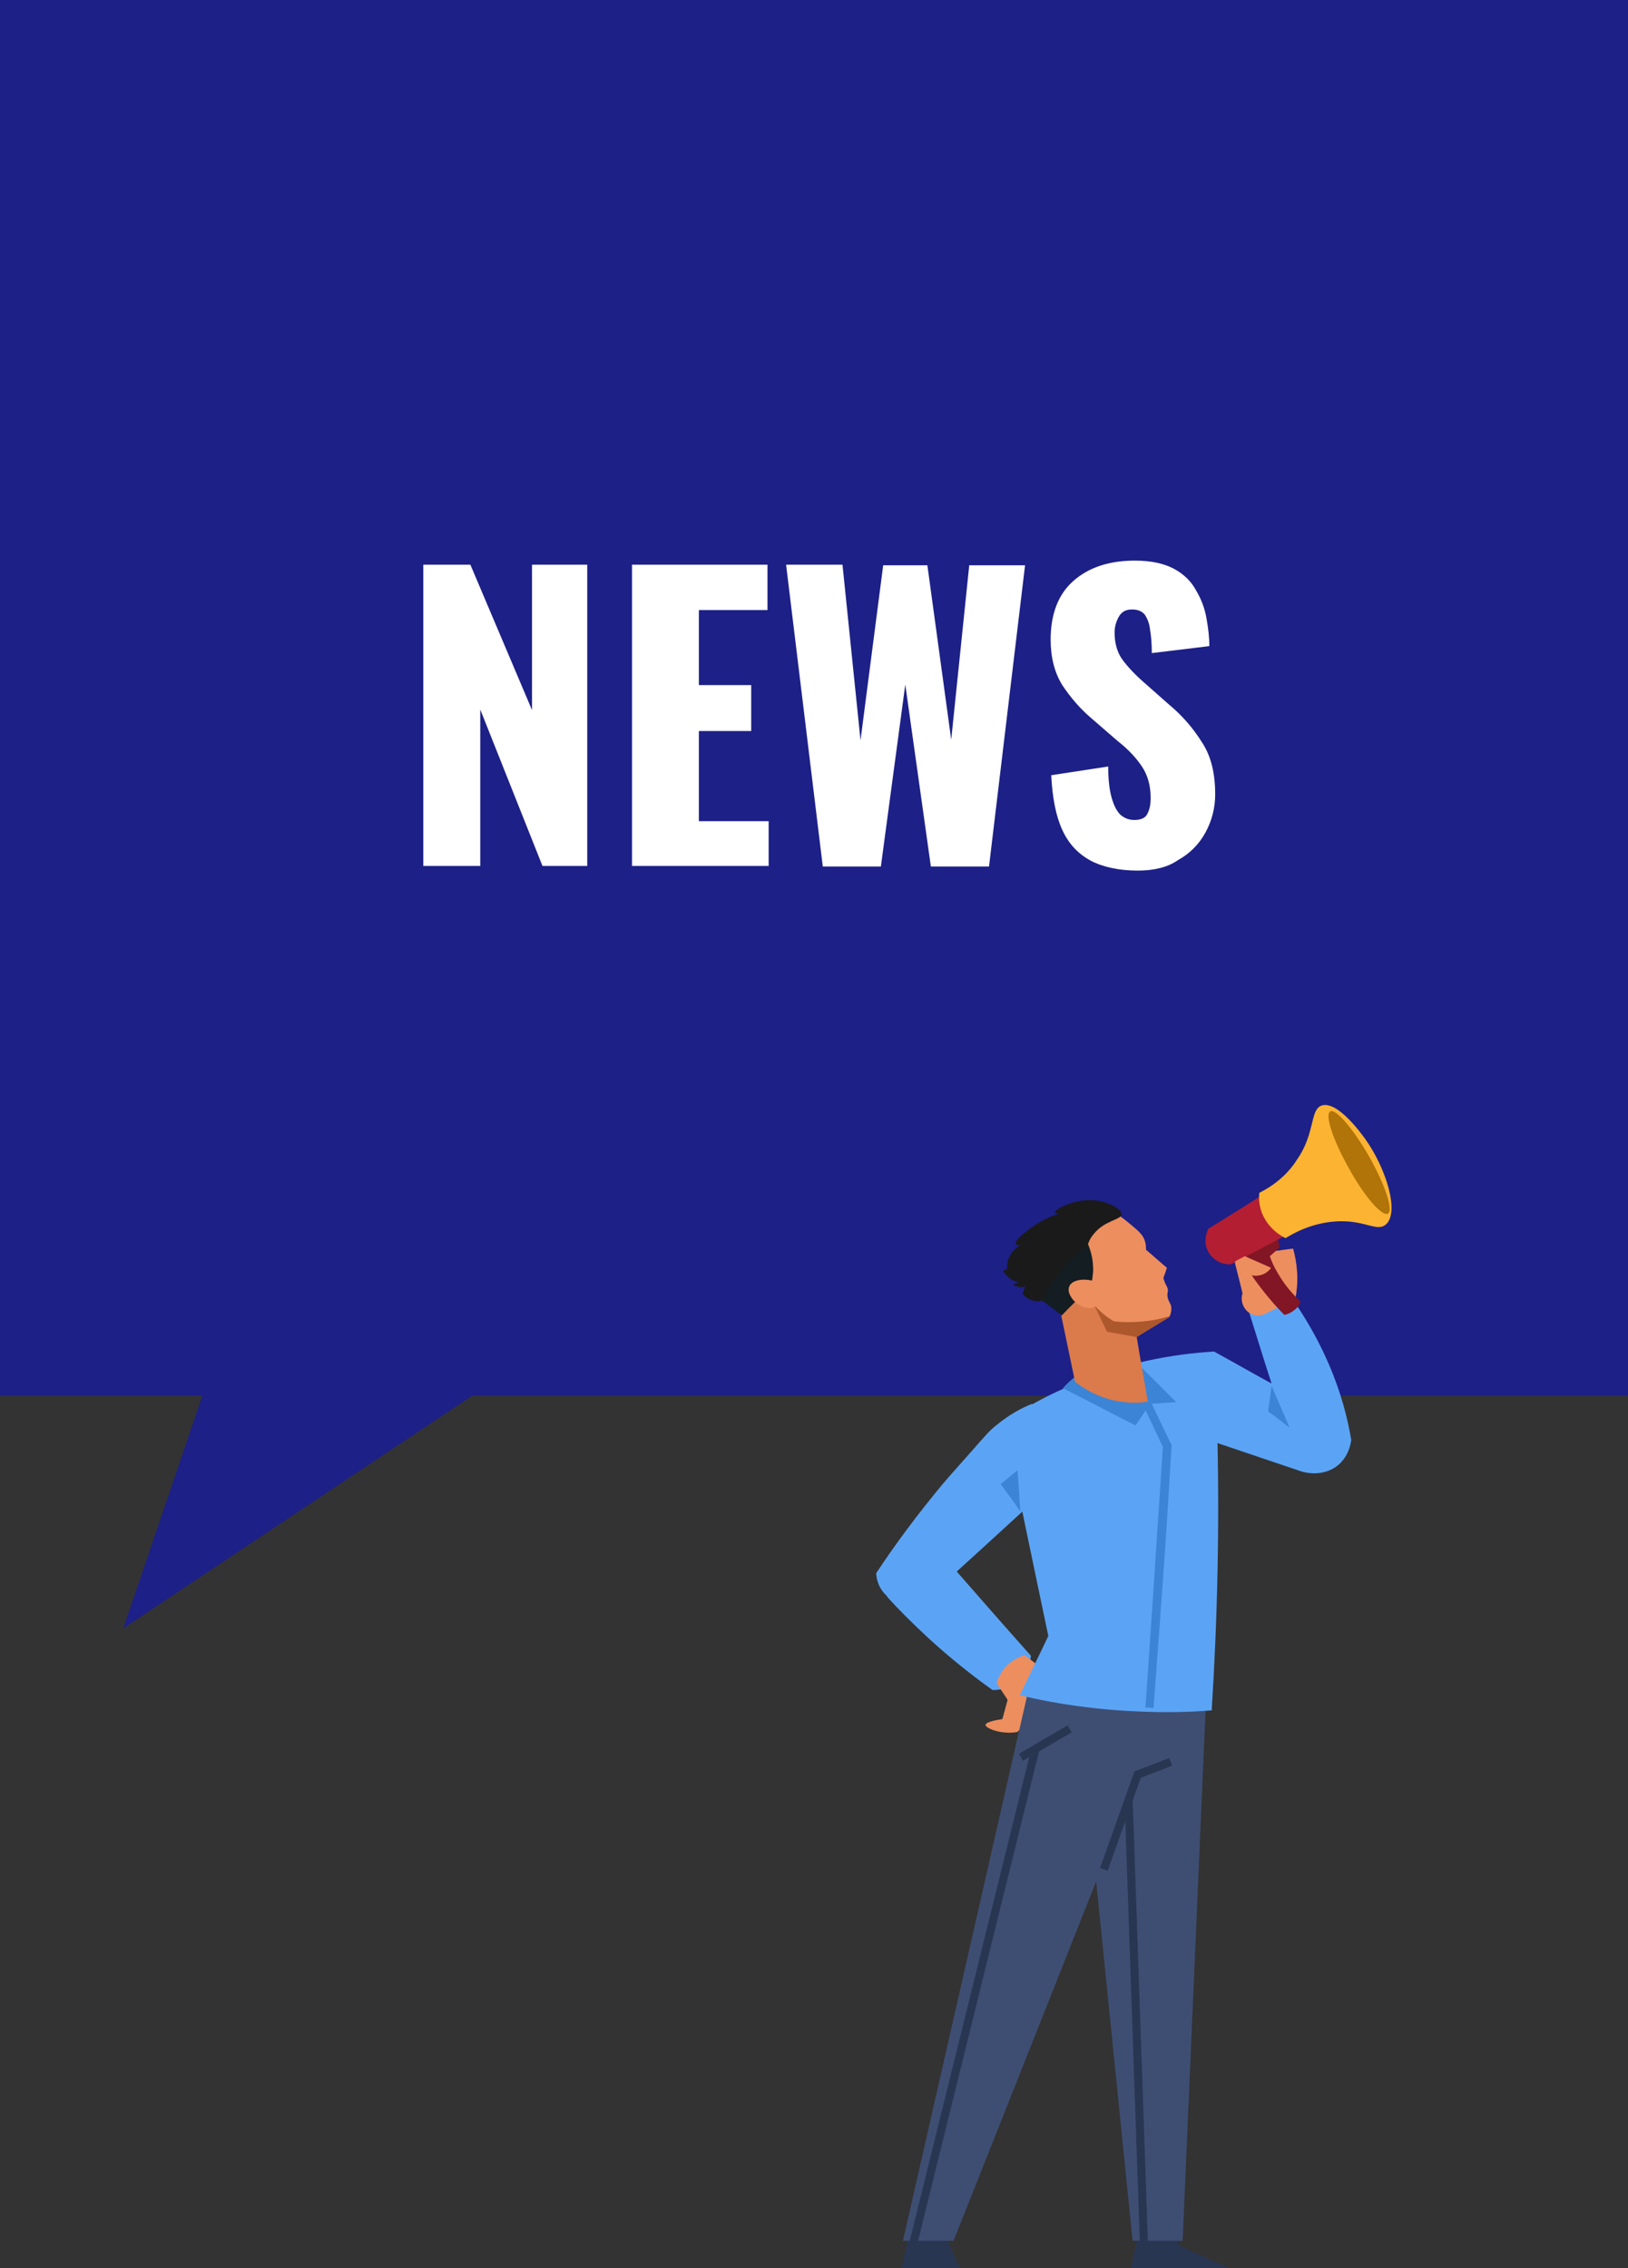 <?xml version="1.0" encoding="utf-8"?>
<!-- Generator: Adobe Illustrator 25.4.1, SVG Export Plug-In . SVG Version: 6.00 Build 0)  -->
<svg version="1.1" id="レイヤー_1" xmlns="http://www.w3.org/2000/svg" xmlns:xlink="http://www.w3.org/1999/xlink" x="0px"
	 y="0px" viewBox="0 0 280 390" style="enable-background:new 0 0 280 390;" xml:space="preserve">
<rect x="0" y="0" width="280" height="390" fill="#333333" stroke="none"/>
<style type="text/css">
	.st0{fill:#1D2087;}
	.st1{fill:#FFFFFF;}
	.st2{clip-path:url(#SVGID_00000031170746871816893560000012125341545527267998_);}
	.st3{fill:#293652;}
	.st4{fill:#5BA4F5;}
	.st5{fill:#ED8E5F;}
	.st6{fill:#3E4E73;}
	.st7{fill:#3C84D6;}
	.st8{fill:#DB7A4B;}
	.st9{fill:#AD572D;}
	.st10{fill:#141D21;}
	.st11{fill:#1A1A1A;}
	.st12{fill:#821625;}
	.st13{fill:#B31E33;}
	.st14{fill:#FCB332;}
	.st15{fill:#B07409;}
</style>
<g>
	<polygon class="st0" points="280,0 0,0 0,240 34.8,240 21.2,280 81.2,240 280,240 	"/>
	<g>
		<g>
			<path class="st1" d="M72.8,148.9V97.1h8.1l10.6,25v-25h9.5v51.8h-7.7L82.6,122v26.9H72.8z"/>
			<path class="st1" d="M108.7,148.9V97.1H132v7.8h-11.8v12.9h9v7.9h-9v15.5h12v7.7H108.7z"/>
			<path class="st1" d="M141.5,148.9l-6.3-51.8h9.7l3.1,30.2l3.9-30.1h7.6l4.1,30l3.1-30h9.6l-6.2,51.8h-10l-4.4-31.3l-4.2,31.3
				H141.5z"/>
			<path class="st1" d="M195.7,149.7c-3.2,0-6-0.6-8.1-1.7c-2.2-1.2-3.8-2.9-4.9-5.3c-1.1-2.4-1.7-5.5-1.9-9.4l9.8-1.5
				c0,2.2,0.2,4,0.6,5.4c0.4,1.4,0.9,2.3,1.5,2.9c0.7,0.6,1.5,0.9,2.4,0.9c1.2,0,2-0.4,2.3-1.2c0.4-0.8,0.5-1.7,0.5-2.6
				c0-2.1-0.5-3.9-1.5-5.4s-2.4-3-4.2-4.4l-4.5-3.9c-2-1.7-3.6-3.6-5-5.7c-1.3-2.1-2-4.7-2-7.8c0-4.4,1.3-7.8,3.9-10.1
				c2.6-2.3,6.1-3.5,10.6-3.5c2.8,0,5,0.5,6.7,1.4c1.7,0.9,3,2.2,3.8,3.7c0.9,1.5,1.5,3.1,1.8,4.8c0.3,1.7,0.5,3.3,0.5,4.8l-9.9,1.2
				c0-1.5-0.1-2.9-0.3-4c-0.1-1.1-0.5-2-0.9-2.6c-0.5-0.6-1.2-0.9-2.2-0.9c-1.1,0-1.8,0.4-2.3,1.3c-0.5,0.9-0.7,1.8-0.7,2.7
				c0,1.9,0.5,3.5,1.4,4.7c0.9,1.2,2.1,2.5,3.6,3.8l4.3,3.8c2.3,1.9,4.2,4.1,5.7,6.5c1.6,2.4,2.3,5.4,2.3,9c0,2.4-0.6,4.6-1.7,6.6
				c-1.1,2-2.7,3.6-4.7,4.7C200.9,149.1,198.5,149.7,195.7,149.7z"/>
		</g>
	</g>
	<g>
		<defs>
			<rect id="SVGID_1_" x="150" y="190" width="90" height="200"/>
		</defs>
		<clipPath id="SVGID_00000046319039360218603030000018023673638460019112_">
			<use xlink:href="#SVGID_1_"  style="overflow:visible;"/>
		</clipPath>
		<g style="clip-path:url(#SVGID_00000046319039360218603030000018023673638460019112_);">
			<path class="st3" d="M202.1,384.6c0.3,0.5,0.6,1,0.9,1.6c2.8,1.3,5.6,2.6,8.5,3.8c-5.7,0-11.4,0-17,0c0.4-1.8,0.8-3.6,1.2-5.3
				C197.8,384.6,199.9,384.6,202.1,384.6z"/>
			<path class="st3" d="M162.7,384.6c0.8,1.8,1.6,3.6,2.4,5.4c-5.7,0-4.4,0-10,0c0.4-1.8,0.8-3.6,1.2-5.3
				C158.4,384.6,160.5,384.6,162.7,384.6z"/>
			<path class="st4" d="M159.8,264.8c5.8,6.6,11.6,13.3,17.5,19.9c0,0.4-0.3,2.9-2.4,4.5c-1.7,1.4-3.6,1.4-4.2,1.4
				c-3.5-2.5-7.3-5.5-11.1-9c-2.6-2.4-4.9-4.7-7-7c-0.1-1,0-2.8,1-4.8C155.4,266.2,159.1,265,159.8,264.8z"/>
			<path class="st5" d="M176.2,284.6c1.1,0.8,2.1,1.6,3.2,2.4c0,1.3-0.2,3.3-1,5.6c-1,2.6-2.5,4.3-3.4,5.2c-0.5,0.1-1.3,0.2-2.2,0.1
				c-1.5-0.1-3.3-0.8-3.3-1.3c0-0.1,0.1-0.6,2.9-1c0.3-1.1,0.6-2.2,0.9-3.3c-0.6-1-1.3-1.9-1.9-2.9c0.2-0.6,0.6-1.6,1.4-2.6
				C174,285.4,175.6,284.8,176.2,284.6z"/>
			<polygon class="st6" points="207.4,292.8 203.4,385.3 194.8,385.3 186.7,305.5 192.6,290.6 			"/>
			<path class="st6" d="M201.4,291.1c-12.5,31.4-24.9,62.8-37.4,94.2h-8.7l21.8-95.7C185.2,290.1,193.3,290.6,201.4,291.1z"/>
			<path class="st4" d="M208.8,232.4c0.2,3.8,0.4,7.7,0.5,11.6c0.5,17.5,0.1,34.2-0.9,50.1c-3.8,0.3-7.9,0.4-12.3,0.2
				c-7.9-0.3-14.9-1.4-20.7-2.8c1.6-3.4,3.3-6.8,4.9-10.2c-2.6-12.3-5.1-24.5-7.7-36.8c3-2,6.4-4,10.5-5.8
				C192.9,234.2,202.2,232.8,208.8,232.4z"/>
			<path class="st7" d="M194.4,233.2c2.6,2.6,5.2,5.2,7.9,7.9c-1.5,0.1-3,0.2-4.5,0.3c-0.8,1.2-1.7,2.5-2.5,3.7
				c-4.2-2.1-8.3-4.3-12.5-6.4c0.9-1,2.2-2.2,4.1-3.3C189.9,233.7,192.8,233.3,194.4,233.2z"/>
			<path class="st4" d="M208.8,232.4c3.3,1.8,6.6,3.7,9.9,5.5c-1.6-4.9-3.1-9.9-4.7-14.9c2.2-0.6,4.4-1.3,6.6-1.9
				c2.5,3.2,5.5,7.8,8,13.6c2.1,4.9,3.2,9.3,3.8,12.9c-0.1,0.7-0.4,2.5-1.9,4c-1.8,1.8-4.7,2.2-7.3,1.2c-5.1-1.7-10.3-3.5-15.4-5.2
				c-0.4-1.4-0.8-3.1-0.9-5.1C206.6,238.1,207.9,234.4,208.8,232.4z"/>
			<path class="st5" d="M219.5,213c-0.6-0.6-2.3,0.1-5.3,2.1c-0.7,0.3-1.4,0.5-2.1,0.8c0.5,2.2,1.1,4.3,1.6,6.5
				c-0.4,1.2,0.1,2.6,1.1,3.3c0.9,0.6,2,0.7,3,0.1c1.7-0.8,3.3-1.7,5-2.5c0.2-1.1,0.4-2.6,0.3-4.4c-0.1-1.7-0.4-3.2-0.7-4.2
				c-1,0.1-2.1,0.3-3.1,0.4C219.8,214,219.8,213.3,219.5,213z"/>
			<path class="st4" d="M177.5,241.4c-1.6,0.6-3.9,1.8-6.3,3.8c-1,0.8-1.6,1.5-3.8,4c-3.1,3.5-4.7,5.3-5.2,5.9
				c-4.4,5.3-8.2,10.4-11.5,15.4c0,0.6,0.2,2.3,1.6,3.7c1.5,1.6,3.8,2.2,6.1,1.6c7.2-6.5,14.3-13,21.5-19.6
				C179,251.3,178.2,246.4,177.5,241.4z"/>
			<path class="st8" d="M201.2,226.4c-1.9,1.2-3.8,2.3-5.7,3.5c0.6,3.7,1.3,7.4,1.9,11.1c-1.1,0.2-2.4,0.3-4,0.1
				c-4.1-0.4-7.1-2.4-8.5-3.5c-0.8-3.8-1.6-7.7-2.4-11.5l-1.4-2.4l5.6-6.5L201.2,226.4z"/>
			<polygon class="st9" points="195.5,229.9 190.4,229 188.2,224.4 191,222.2 201.2,226.4 			"/>
			<path class="st5" d="M192.6,209.1c1,0.7,1.8,1.4,2.4,1.9c1.3,1.1,1.6,1.6,1.8,2.1c0.3,0.7,0.3,1.4,0.3,1.8c1.2,1,2.4,2.1,3.6,3.1
				c-0.2,0.6-0.4,1.2-0.6,1.7c0,0.2,0.1,0.4,0.2,0.7c0.2,0.6,0.4,0.7,0.5,1.1c0.2,0.6-0.1,0.7,0,1.4c0.1,0.8,0.4,1,0.6,1.6
				c0.1,0.4,0.1,1-0.2,1.8c-1,0.3-2.2,0.6-3.5,0.8c-2.4,0.3-4.5,0.3-6.1,0.1c-0.9-0.5-2.2-1.4-3.4-2.8c-0.8-1-3.6-4.3-2.8-8.3
				C186,212.8,188.9,210.1,192.6,209.1z"/>
			<path class="st10" d="M187.6,221.3c0.2-0.7,0.3-1.6,0.4-2.6c0.1-2.4-0.6-4.2-1.1-5.3c-1.1,0.8-2.2,1.7-3.3,2.9
				c-2.4,2.5-3.9,5-4.8,7c1.3,1,2.6,1.9,3.8,2.9C184.2,224.5,185.9,222.9,187.6,221.3z"/>
			<path class="st5" d="M189.5,223.8c-0.2,0.3-0.7,0.8-1.4,1c-1.5,0.5-3.2-0.6-3.9-1.8c-0.2-0.3-0.6-1.1-0.3-1.8
				c0.4-1,2.2-1.5,4.3-0.9C188.6,221.4,189,222.6,189.5,223.8z"/>
			<path class="st11" d="M192.9,208.8c-0.1,1-2.9,1-4.8,3.4c-0.6,0.7-0.9,1.4-1,1.9c-1.2,0.8-2.8,2.1-4.3,3.8
				c-1.8,2.1-2.8,4.2-3.4,5.7c-0.3,0.1-0.8,0.2-1.4,0.1c-1.2-0.2-1.9-0.9-2.1-1.2c0.1-0.4,0.3-0.9,0.4-1.3c-0.2,0.1-0.6,0.2-1,0.1
				c-0.5-0.1-0.9-0.3-1.1-0.4c0.3-0.1,0.7-0.3,1-0.4c-0.3-0.1-0.9-0.2-1.4-0.6c-0.7-0.5-1.1-1.1-1.3-1.4c0.2-0.1,0.5-0.2,0.7-0.2
				c0-0.4,0-1,0.2-1.7c0.5-1.5,1.7-2.3,2.1-2.5c-0.4,0-0.7,0-0.8-0.2c-0.3-0.6,1.9-2.3,3.4-3.3c1-0.7,2.4-1.4,4.1-1.9
				c-0.6,0-0.7-0.1-0.8-0.2c-0.1-0.5,3.7-2.7,7.6-2C190.8,206.8,192.9,207.9,192.9,208.8z"/>
			<path class="st12" d="M219.7,212.4c0.1,0.7,0.3,1.4,0.4,2.1c-0.6,0.5-1.1,1-1.7,1.5c0.3,0.9,0.7,1.8,1.3,2.8c1.3,2.3,2.8,3.9,4,5
				c-0.1,0.2-0.2,0.5-0.4,0.8c-0.8,1-1.9,1.4-2.4,1.5c-1.7-1.7-3.4-3.7-5.2-6.2c-1-1.5-1.9-2.9-2.7-4.2
				C215.3,214.6,217.5,213.5,219.7,212.4z"/>
			<path class="st13" d="M222.2,211.9c-3.5,1.8-7,3.7-10.5,5.5c-1.5,0.1-3-0.7-3.8-2c-1.2-2-0.1-4-0.1-4.1c3.4-2.1,6.8-4.2,10.2-6.4
				C219.4,207.2,220.8,209.6,222.2,211.9z"/>
			<path class="st14" d="M227.3,190.1c2.7-0.9,6.8,4.8,7.4,5.6c3.7,5.1,6.1,12.9,3.6,14.9c-1.5,1.2-3.4-0.7-7.9-0.6
				c-4,0.1-7.2,1.6-9.3,2.9c-0.6-0.3-2.3-1.2-3.5-3.2c-1.2-2-1.1-3.9-1-4.6c2-1,4.7-2.8,6.6-5.9
				C226.2,194.8,225.3,190.8,227.3,190.1z"/>
			<path class="st15" d="M235.5,198.9c2.7,4.8,4.2,9.2,3.2,9.8c-1,0.5-4-2.9-6.7-7.8c-2.7-4.8-4.2-9.2-3.2-9.8
				C229.7,190.6,232.7,194,235.5,198.9z"/>
			<path class="st5" d="M214.1,218.7c0.2,0.1,1.1,0.9,2.5,0.6c1.2-0.2,1.9-1.1,2-1.3c-1.5-0.7-3-1.3-4.5-2c-0.6,0.3-1.1,0.6-1.7,0.9
				C213,217.6,213.6,218.2,214.1,218.7z"/>
			<path class="st7" d="M218.7,238.3c1,2.4,2.1,4.8,3.1,7.2c-1.2-0.9-2.4-1.9-3.7-2.8C218.3,241.2,218.5,239.7,218.7,238.3z"/>
			<path class="st7" d="M175.5,259.9c-0.2-2.4-0.3-4.7-0.5-7.1c-1,0.8-1.9,1.6-2.9,2.4C173.3,256.8,174.4,258.3,175.5,259.9z"/>
			<g>
				<path class="st7" d="M198.4,293.7l-1.4-0.1c0.5-6.8,0.9-13.6,1.4-20.4c0.5-8.2,1.1-16.3,1.6-24.4l-3.4-7.2l1.3-0.6l3.6,7.5
					l0,0.2c-0.5,8.2-1,16.4-1.6,24.6C199.4,280.1,198.9,286.9,198.4,293.7z"/>
			</g>
			<g>
				<polygon class="st3" points="190.5,321.7 189.2,321.2 195.1,304.6 201.1,302.3 201.6,303.6 196.2,305.7 				"/>
			</g>
			<g>
				
					<rect x="174.9" y="298.9" transform="matrix(0.864 -0.504 0.504 0.864 -126.52 131.459)" class="st3" width="9.7" height="1.4"/>
			</g>
			<g>
				
					<rect x="124" y="342.6" transform="matrix(0.24 -0.971 0.971 0.24 -205.96 423.482)" class="st3" width="87.2" height="1.4"/>
			</g>
			<g>
				
					<rect x="194.8" y="309.5" transform="matrix(0.999 -3.442346e-02 3.442346e-02 0.999 -11.849 6.937)" class="st3" width="1.4" height="76.1"/>
			</g>
		</g>
	</g>
</g>
</svg>
